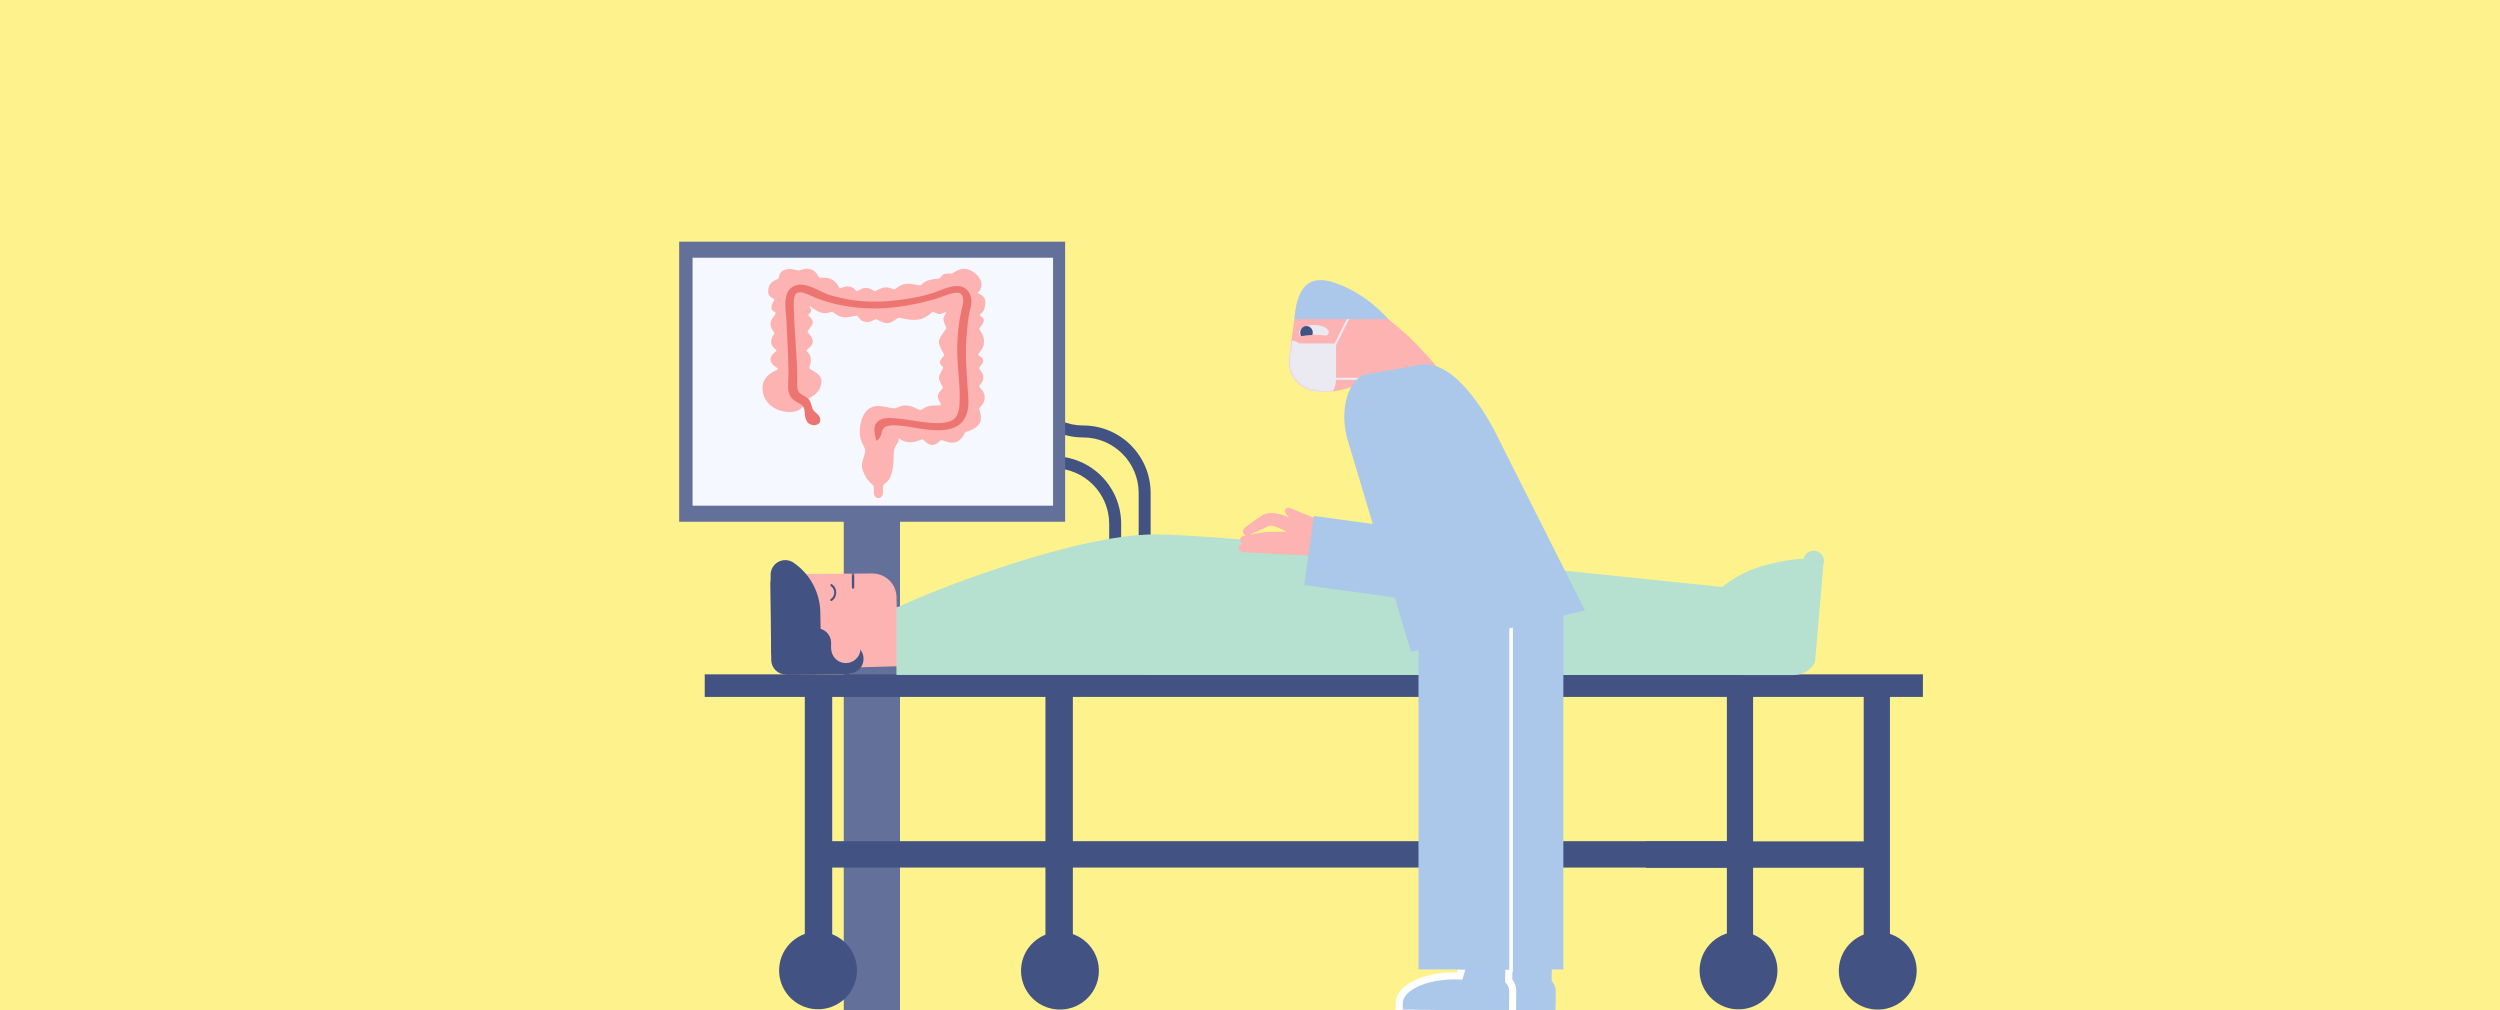 <?xml version="1.0" encoding="UTF-8"?>
<svg xmlns="http://www.w3.org/2000/svg" width="1200" height="485" viewBox="0 0 1200 485" fill="none">
  <rect x="0" y="0" width="1200" height="485" fill="#333333" stroke="none"/>
  <g clip-path="url(#clip0_6115_157)">
    <rect width="1200" height="485" fill="#FDF28C"></rect>
    <path d="M532.41 316.908H538.148V251.444C538.148 233.517 523.65 219.014 505.729 219.014C491.029 219.014 479.048 207.029 479.048 192.325V170.672H473.309V192.325C473.309 210.252 487.807 224.755 505.729 224.755C520.428 224.755 532.41 236.74 532.41 251.444V316.908Z" fill="#415283"></path>
    <path d="M546.562 302.119H552.301V236.655C552.301 218.728 537.802 204.225 519.881 204.225C505.181 204.225 493.2 192.24 493.2 177.536V155.883H487.461V177.536C487.461 195.463 501.959 209.966 519.881 209.966C534.581 209.966 546.562 221.951 546.562 236.655V302.119Z" fill="#415283"></path>
    <rect x="326" y="116" width="185.263" height="134.444" fill="#63719A"></rect>
    <rect width="27" height="236" transform="matrix(1 0 0 -1 405 486)" fill="#63719A"></rect>
    <rect x="332.434" y="123.719" width="173.04" height="119.006" fill="#F6F8FF"></rect>
    <path d="M513.09 316.742H508.383V323.571H513.09V316.742Z" fill="#415283"></path>
    <path d="M518.796 316.742H513.09V323.571H518.796V316.742Z" fill="#ABC8EB"></path>
    <path d="M923 323.688H338.273V334.523H923V323.688Z" fill="#415283"></path>
    <path d="M828.793 416.427V403.766L399.29 403.766V416.427L828.793 416.427Z" fill="#415283"></path>
    <path d="M896.695 416.521V403.859H789.997V416.521H896.695Z" fill="#415283"></path>
    <path d="M411.13 468.622C412.687 458.447 405.679 448.94 395.476 447.386C385.274 445.833 375.74 452.823 374.183 462.998C372.626 473.173 379.634 482.681 389.837 484.234C400.039 485.787 409.573 478.798 411.13 468.622Z" fill="#415283"></path>
    <path d="M399.46 330.531H386.309V466.259H399.46V330.531Z" fill="#415283"></path>
    <path d="M527.224 468.942C528.878 458.783 521.959 449.21 511.772 447.561C501.585 445.912 491.987 452.812 490.333 462.971C488.68 473.131 495.598 482.704 505.785 484.353C515.972 486.002 525.571 479.102 527.224 468.942Z" fill="#415283"></path>
    <path d="M514.968 330.531H501.816V466.259H514.968V330.531Z" fill="#415283"></path>
    <path d="M852.951 468.707C854.534 458.536 847.55 449.011 837.351 447.432C827.153 445.853 817.602 452.819 816.019 462.99C814.436 473.161 821.42 482.686 831.618 484.265C841.817 485.844 851.368 478.879 852.951 468.707Z" fill="#415283"></path>
    <path d="M841.478 330.531H828.898V466.259H841.478V330.531Z" fill="#415283"></path>
    <path d="M919.767 468.967C921.426 458.808 914.514 449.231 904.328 447.576C894.142 445.921 884.539 452.815 882.88 462.973C881.22 473.132 888.132 482.709 898.319 484.364C908.505 486.019 918.107 479.125 919.767 468.967Z" fill="#415283"></path>
    <path d="M907.162 330.531H894.582V466.259H907.162V330.531Z" fill="#415283"></path>
    <path d="M407.504 323.613L406.86 275.529L370.148 281.949L377.214 323.83L407.504 323.613Z" fill="#415283"></path>
    <path d="M447.296 319.318L442.568 291.218L406.857 291.498L406.866 320.458L447.296 319.318Z" fill="#FCB3B2"></path>
    <path d="M398.635 275.426L418.701 275.266C425.067 275.243 430.303 280.32 430.327 286.669L430.502 297.774L430.655 311.114L384.162 311.591L383.802 275.578L398.635 275.426Z" fill="#FCB3B2"></path>
    <mask id="mask0_6115_157" style="mask-type:alpha" maskUnits="userSpaceOnUse" x="383" y="275" width="48" height="37">
      <path d="M398.635 275.426L418.701 275.266C425.067 275.243 430.303 280.32 430.327 286.669L430.502 297.774L430.655 311.114L384.162 311.591L383.802 275.578L398.635 275.426Z" fill="#FCB3B2"></path>
    </mask>
    <g mask="url(#mask0_6115_157)">
      <path d="M401.394 284.415C401.396 283.632 401.213 282.84 400.836 282.118C400.467 281.422 399.937 280.831 399.301 280.434C399.068 280.284 398.778 280.371 398.64 280.626C398.503 280.881 398.583 281.198 398.816 281.348C399.307 281.657 399.716 282.107 400.005 282.653C400.895 284.353 400.358 286.525 398.802 287.506C398.568 287.655 398.486 287.972 398.623 288.227C398.759 288.483 399.049 288.571 399.283 288.422C400.63 287.554 401.391 286.008 401.394 284.415Z" fill="#415283"></path>
      <path d="M409.465 282.003C409.465 282.003 409.465 279 409.465 275.5" stroke="#415283" stroke-width="1.141" stroke-linecap="round"></path>
    </g>
    <path d="M413.877 319.137C415.485 315.604 413.916 311.439 410.374 309.836C406.831 308.232 402.656 309.796 401.048 313.329C399.44 316.862 401.009 321.027 404.551 322.63C408.094 324.234 412.269 322.67 413.877 319.137Z" fill="#415283"></path>
    <path d="M370.233 312.558L369.896 275.924C369.864 272.083 372.973 268.873 376.871 268.856C378.536 268.818 380.116 269.402 381.418 270.453C389.09 275.905 393.687 284.78 393.76 294.181L394.001 319.293L377.367 319.481C373.47 319.498 370.265 316.398 370.233 312.558Z" fill="#415283"></path>
    <path d="M384.778 308.356C384.802 304.478 388.073 301.41 391.971 301.526C395.758 301.593 398.801 304.618 398.932 308.303L399.116 318.933" fill="#415283"></path>
    <path d="M370.188 316.793L369.81 280.194C369.774 276.357 372.858 273.207 376.729 273.115C377.938 273.07 379.162 273.426 380.232 273.977C380.591 274.205 380.949 274.433 381.283 274.715C388.968 280.17 393.579 289.043 393.663 298.435L393.906 323.577L377.257 323.748C373.41 323.785 370.254 320.709 370.188 316.793Z" fill="#415283"></path>
    <path d="M412.428 314.16C414.036 310.627 412.467 306.463 408.925 304.859C405.382 303.256 401.207 304.82 399.599 308.353C397.991 311.886 399.559 316.05 403.102 317.654C406.644 319.257 410.82 317.693 412.428 314.16Z" fill="#FCB3B2"></path>
    <path d="M430.293 291.769C447.162 283.503 516.382 256.516 554.261 256.516C582.791 256.516 704.541 269.108 704.541 269.108L826.648 281.767C832.744 276.84 839.82 273.261 847.407 271.267C858.683 268.352 864.417 268.222 865.719 268.236C865.828 267.752 866.011 267.287 866.261 266.859C866.897 265.734 867.951 264.903 869.195 264.546C870.439 264.188 871.774 264.332 872.913 264.947C874.052 265.561 874.903 266.598 875.283 267.832C875.663 269.066 875.541 270.4 874.945 271.546L875.176 271.634L871.21 317.789C870.272 319.661 868.828 321.236 867.043 322.336C865.257 323.436 863.2 324.018 861.101 324.018L475.226 323.976H430.293V291.769Z" fill="#B6E0CF"></path>
    <path fill-rule="evenodd" clip-rule="evenodd" d="M631.711 249.037L627.723 247.367L627.723 247.373L627.712 247.373L627.599 247.322C626.535 246.877 625.816 246.576 625.021 246.242L625.017 246.241L624.975 246.223L624.973 246.223C623.809 245.734 622.464 245.171 619.631 243.987C618.323 243.439 617.341 243.643 616.915 244.66C616.489 245.677 617.343 246.857 618.091 247.666C618.343 247.939 618.594 248.199 618.845 248.449C612.304 245.488 608.512 246.021 606.279 247.117C606.277 247.118 606.275 247.119 606.273 247.121C606.144 247.178 606.019 247.247 605.899 247.326C604.053 248.536 601.477 250.258 597.582 253.282C596.71 253.959 596.299 255.056 596.851 256.01C597.175 256.571 597.711 256.876 598.304 256.943C597.918 257.021 597.521 257.103 597.11 257.19C596.031 257.417 595.183 258.224 595.262 259.324C595.321 260.157 595.882 260.76 596.629 261.025L596.542 261.042C595.458 261.251 594.589 262.046 594.649 263.142C594.709 264.237 595.649 264.963 596.749 265.033C601.659 265.346 605.053 265.511 607.249 265.584C607.255 265.585 607.262 265.585 607.268 265.585C607.404 265.612 607.542 265.629 607.682 265.636L621.695 266.341C621.787 266.34 621.879 266.335 621.97 266.325L621.97 266.361L634.292 266.981L634.289 266.961C642.828 267.38 652.87 269.2 660.94 272.018C678.804 278.258 709.679 287.778 717.489 277.125C720.51 273.003 720.184 267.864 718.622 262.574C715.681 252.589 709.756 247.944 698.727 251.228C691.984 253.237 688.017 258.898 685.683 265.033C680.563 278.493 641.817 249.697 641.817 249.697C641.77 249.819 641.673 250.022 641.489 250.409C641.277 250.856 640.949 251.547 640.446 252.639C640.158 253.265 639.89 253.804 639.648 254.288C639.282 255.021 638.978 255.632 638.758 256.241C638.657 256.192 638.553 256.15 638.447 256.113L631.788 249.069L631.717 249.001L631.711 249.037ZM608.851 252.529L608.341 252.769C606.42 253.673 603.795 254.909 599.782 256.651C603.12 256.009 605.44 255.691 607.196 255.464C607.206 255.463 607.216 255.461 607.226 255.46C607.431 255.412 607.641 255.386 607.854 255.382L607.854 255.375L617.458 255.204C614.822 253.712 610.85 251.801 608.868 252.523C608.862 252.525 608.856 252.527 608.851 252.529Z" fill="#FCB3B2"></path>
    <path d="M719.625 468.403C734.657 468.586 746.759 474.756 746.662 482.166L746.606 486.961L735.021 486.813L724.908 486.691L692.174 486.279L692.239 481.48C692.331 474.062 704.596 468.207 719.625 468.403Z" fill="#ABC8EB"></path>
    <path d="M732.599 475.614C732.622 473.743 733.391 471.959 734.734 470.652C736.077 469.346 737.886 468.625 739.762 468.649C741.638 468.672 743.428 469.437 744.737 470.777C746.047 472.116 746.769 473.919 746.746 475.79L746.659 482.163" fill="#ABC8EB"></path>
    <path d="M719.304 475.099L744.732 475.424L745.051 449.945L726.87 449.716L719.304 475.099Z" fill="#ABC8EB"></path>
    <mask id="path-35-outside-1_6115_157" maskUnits="userSpaceOnUse" x="669.137" y="447.719" width="59" height="41" fill="black">
      <rect fill="white" x="669.137" y="447.719" width="59" height="41"></rect>
      <path d="M700.674 468.447C700.125 468.424 699.572 468.409 699.014 468.402C683.986 468.207 671.72 474.061 671.628 481.479L671.564 486.278L704.298 486.689L714.411 486.812L725.996 486.96L726.052 482.165C726.052 482.142 726.051 482.118 726.051 482.095L726.136 475.794C726.16 473.947 725.454 472.166 724.175 470.832L724.437 449.947L706.256 449.719L700.674 468.447Z"></path>
    </mask>
    <path d="M700.674 468.447C700.125 468.424 699.572 468.409 699.014 468.402C683.986 468.207 671.72 474.061 671.628 481.479L671.564 486.278L704.298 486.689L714.411 486.812L725.996 486.96L726.052 482.165C726.052 482.142 726.051 482.118 726.051 482.095L726.136 475.794C726.16 473.947 725.454 472.166 724.175 470.832L724.437 449.947L706.256 449.719L700.674 468.447Z" fill="#ABC8EB"></path>
    <path d="M700.674 468.447L702.314 468.936L701.933 470.212L700.603 470.157L700.674 468.447ZM699.014 468.402L698.993 470.113L698.992 470.113L699.014 468.402ZM671.628 481.479L673.339 481.501L673.339 481.502L671.628 481.479ZM671.564 486.278L671.542 487.989L669.83 487.968L669.853 486.255L671.564 486.278ZM704.298 486.689L704.277 488.4L704.277 488.4L704.298 486.689ZM714.411 486.812L714.431 485.102L714.432 485.102L714.411 486.812ZM725.996 486.96L727.706 486.98L727.686 488.692L725.974 488.671L725.996 486.96ZM726.052 482.165L724.341 482.145L724.341 482.143L726.052 482.165ZM726.051 482.095L724.34 482.09L724.34 482.081L724.34 482.072L726.051 482.095ZM726.136 475.794L727.847 475.816L727.847 475.817L726.136 475.794ZM724.175 470.832L722.94 472.016L722.456 471.511L722.464 470.811L724.175 470.832ZM724.437 449.947L724.458 448.237L726.169 448.258L726.148 449.969L724.437 449.947ZM706.256 449.719L704.617 449.23L704.986 447.992L706.278 448.008L706.256 449.719ZM700.674 468.447L700.603 470.157C700.07 470.134 699.534 470.12 698.993 470.113L699.014 468.402L699.035 466.692C699.61 466.699 700.18 466.714 700.746 466.738L700.674 468.447ZM699.014 468.402L698.992 470.113C691.683 470.018 685.129 471.399 680.457 473.63C675.675 475.913 673.372 478.801 673.339 481.501L671.628 481.479L669.918 481.458C669.976 476.74 673.852 472.992 678.983 470.542C684.223 468.04 691.317 466.591 699.036 466.692L699.014 468.402ZM671.628 481.479L673.339 481.502L673.275 486.301L671.564 486.278L669.853 486.255L669.918 481.457L671.628 481.479ZM671.564 486.278L671.585 484.568L704.32 484.979L704.298 486.689L704.277 488.4L671.542 487.989L671.564 486.278ZM704.298 486.689L704.319 484.979L714.431 485.102L714.411 486.812L714.39 488.523L704.277 488.4L704.298 486.689ZM714.411 486.812L714.432 485.102L726.017 485.249L725.996 486.96L725.974 488.671L714.389 488.523L714.411 486.812ZM725.996 486.96L724.285 486.94L724.341 482.145L726.052 482.165L727.763 482.185L727.706 486.98L725.996 486.96ZM726.052 482.165L724.341 482.143C724.341 482.157 724.341 482.167 724.341 482.171C724.342 482.175 724.342 482.177 724.341 482.172C724.341 482.169 724.341 482.157 724.341 482.145C724.341 482.132 724.34 482.113 724.34 482.09L726.051 482.095L727.762 482.099C727.762 482.088 727.762 482.081 727.762 482.079C727.762 482.079 727.762 482.079 727.762 482.088C727.762 482.094 727.763 482.108 727.763 482.124C727.763 482.14 727.763 482.162 727.763 482.187L726.052 482.165ZM726.051 482.095L724.34 482.072L724.425 475.771L726.136 475.794L727.847 475.817L727.762 482.118L726.051 482.095ZM726.136 475.794L724.425 475.772C724.443 474.375 723.91 473.027 722.94 472.016L724.175 470.832L725.41 469.648C726.998 471.305 727.876 473.518 727.847 475.816L726.136 475.794ZM724.175 470.832L722.464 470.811L722.726 449.926L724.437 449.947L726.148 449.969L725.886 470.853L724.175 470.832ZM724.437 449.947L724.415 451.658L706.235 451.429L706.256 449.719L706.278 448.008L724.458 448.237L724.437 449.947ZM706.256 449.719L707.896 450.207L702.314 468.936L700.674 468.447L699.035 467.959L704.617 449.23L706.256 449.719Z" fill="white" mask="url(#path-35-outside-1_6115_157)"></path>
    <rect width="49.987" height="167.433" transform="matrix(-1 0 0 1 730.863 297.898)" fill="#ABC8EB"></rect>
    <rect width="49.987" height="191.347" transform="matrix(-1 0 0 1 750.414 273.992)" fill="#ABC8EB"></rect>
    <path d="M725.312 274.07V465.838" stroke="white" stroke-width="1.711" stroke-linecap="round"></path>
    <rect width="33.489" height="89.919" transform="matrix(-0.137 0.991 0.991 0.136 630.629 247.633)" fill="#ABC8EB"></rect>
    <path d="M639.883 135.913C648.695 137.091 675.839 161.227 675.839 161.227C701.621 186.666 693.54 185.581 702.164 204.081L687.499 210.175L676.076 183.25L658.775 180.937L651.538 184.462C645.199 187.553 638.078 188.671 631.098 187.672L630.729 187.623C627.06 187.093 623.75 185.138 621.518 182.181C619.285 179.225 618.31 175.508 618.805 171.836L622.082 147.457C623.106 139.905 631.072 134.735 639.883 135.913Z" fill="#FCB3B2"></path>
    <mask id="mask1_6115_157" style="mask-type:alpha" maskUnits="userSpaceOnUse" x="618" y="135" width="85" height="76">
      <path d="M639.879 135.913C648.691 137.091 675.836 161.227 675.836 161.227C701.617 186.666 693.536 185.581 702.16 204.081L687.495 210.175L676.072 183.25L658.771 180.937L651.534 184.462C645.195 187.553 638.074 188.671 631.094 187.672L630.725 187.623C627.056 187.093 623.746 185.138 621.514 182.181C619.281 179.225 618.306 175.508 618.801 171.836L622.078 147.457C623.102 139.905 631.068 134.735 639.879 135.913Z" fill="#FCB3B2"></path>
    </mask>
    <g mask="url(#mask1_6115_157)">
      <path d="M648.049 152.23C648.187 151.987 648.101 151.658 647.86 151.519C647.619 151.381 647.291 151.467 647.154 151.71L640.576 164.876L623.581 164.876C622.496 163.958 621.119 163.403 619.586 163.403C618.054 163.403 616.676 163.958 615.591 164.876L607.516 164.876L607.516 181.843C607.516 190.265 614.455 197.076 623.788 197.076C632.931 197.076 640.972 190.525 641.299 182.362C641.299 182.362 641.299 182.362 641.317 182.362L657.884 182.362C658.177 182.362 658.401 182.137 658.401 181.843C658.401 181.548 658.177 181.323 657.884 181.323L641.317 181.323L641.317 165.708L648.049 152.23Z" fill="#EBE9F1"></path>
    </g>
    <path d="M627.173 156.552C626.89 156.556 626.609 156.603 626.339 156.69C627.669 156.24 629.06 156.007 630.461 156.002C634.496 155.945 637.788 157.516 637.817 159.508C637.817 159.536 637.817 159.568 637.818 159.599C637.806 159.814 637.75 160.024 637.654 160.216C637.557 160.407 637.423 160.576 637.259 160.711C637.095 160.846 636.905 160.944 636.701 161C636.497 161.055 636.285 161.066 636.076 161.033C634.236 160.764 632.377 160.645 630.518 160.679L629.938 160.687C630.12 160.227 630.188 159.728 630.136 159.234C630.084 158.741 629.913 158.268 629.638 157.858C629.363 157.448 628.994 157.114 628.562 156.886C628.13 156.658 627.65 156.542 627.164 156.549L627.173 156.552Z" fill="#EBE9F1"></path>
    <path d="M626.34 156.625C625.95 156.799 625.601 157.064 625.317 157.402C625.034 157.74 624.822 158.142 624.698 158.58C624.574 159.017 624.541 159.48 624.6 159.934C624.66 160.388 624.811 160.822 625.042 161.205C624.666 161.223 624.297 161.082 624.014 160.81C623.731 160.539 623.556 160.159 623.525 159.75L623.523 159.656C623.521 158.431 624.622 157.327 626.34 156.625Z" fill="#EBE9F1"></path>
    <path d="M625.951 156.737C626.033 156.704 626.114 156.673 626.199 156.646C626.474 156.555 626.76 156.507 627.049 156.503C627.544 156.496 628.033 156.616 628.473 156.852C628.913 157.089 629.29 157.435 629.57 157.86C629.85 158.285 630.024 158.775 630.078 159.287C630.131 159.798 630.062 160.316 629.876 160.792C628.182 160.834 626.494 161.006 624.824 161.304C624.746 161.319 624.666 161.326 624.586 161.327C624.343 160.943 624.185 160.508 624.122 160.053C624.06 159.598 624.096 159.134 624.226 158.695C624.357 158.256 624.579 157.853 624.877 157.514C625.176 157.175 625.542 156.908 625.951 156.734L625.951 156.737Z" fill="#415283"></path>
    <path d="M639.828 135.487C656.125 140.618 666.313 153.176 666.313 153.176L621.244 153.177C622.269 145.624 623.531 130.356 639.828 135.487Z" fill="#ABC8EB"></path>
    <path d="M654.867 179.838L679.639 175.482C700.818 169.129 720.14 212.281 720.14 212.281L760.766 292.982L677.285 312.853L647.206 212.282C642.919 199.411 645.811 183.421 654.867 179.838Z" fill="#ABC8EB"></path>
    <path d="M388.44 176.585C388.44 177.541 394.587 179.043 394.279 183.278C393.883 188.733 389.976 189.972 388.286 191.338C386.595 192.704 385.664 197.436 379.987 197.758C372.764 198.168 366.156 193.66 366.002 186.557C365.849 179.453 373.225 177.814 373.379 177.131C373.533 176.448 370.152 175.492 369.844 172.897C369.537 170.301 372.764 168.662 372.764 168.252C372.764 167.842 370.152 166.613 370.152 164.154C370.152 161.695 371.688 160.602 371.688 159.919C371.688 159.237 369.691 157.734 369.844 155.275C369.998 152.816 372.303 151.313 372.303 150.357C372.303 149.401 370.152 149.674 370.305 147.489C370.459 145.303 371.688 144.62 371.688 143.8C371.688 142.981 368.154 143.117 368.769 138.883C369.383 134.648 372.764 134.511 373.533 133.828C374.301 133.145 373.379 130.823 376.453 129.594C379.526 128.364 382.446 129.867 383.214 129.867C383.983 129.867 387.056 128.228 389.669 129.457C392.282 130.687 392.589 132.736 393.204 133.145C393.818 133.555 396.431 132.736 399.197 134.102C401.963 135.468 402.732 138.336 403.193 138.336C403.654 138.336 405.618 137.253 407.496 137.517C410.416 137.927 410.416 139.702 411.338 139.702C412.26 139.702 413.336 138.063 415.948 138.2C417.942 138.304 419.175 139.702 419.944 139.702C420.712 139.702 422.264 138.406 424.093 138.063C427.013 137.517 428.55 139.019 429.318 138.883C430.087 138.746 431.777 136.697 434.697 136.287C437.617 135.877 441.151 137.107 441.766 136.97C442.381 136.834 442.842 135.468 445.762 134.511C447.637 133.897 450.372 133.828 450.833 133.692C451.294 133.555 452.046 132.022 452.985 131.643C454.675 130.96 456.519 131.506 457.134 131.233C457.749 130.96 460.669 128.364 464.203 129.184C467.738 130.004 471.426 133.692 471.119 136.834C470.812 139.976 469.121 140.249 469.275 140.659C469.428 141.068 473.424 141.478 472.963 145.986C472.502 150.494 470.35 150.357 470.35 151.177C470.35 151.997 472.348 152.133 472.195 153.909C472.041 155.685 470.043 157.324 470.043 157.87C470.043 158.417 472.348 160.603 472.348 164.018C472.348 167.433 469.429 169.755 469.429 170.301C469.429 170.848 471.887 171.257 471.887 173.033C471.887 174.809 470.197 175.902 470.043 176.585C469.89 177.268 472.041 178.907 472.041 181.229C472.041 183.552 470.043 184.644 470.043 185.464C470.043 186.284 472.809 187.65 472.656 190.928C472.502 194.207 470.197 195.436 470.043 195.982C469.89 196.529 472.041 200.763 469.89 203.632C467.738 206.501 464.05 207.047 463.435 207.457C462.82 207.867 461.898 211.282 458.825 212.238C455.751 213.194 452.524 211.145 451.755 211.282C450.987 211.418 450.065 213.468 447.606 213.604C445.147 213.741 443.457 210.872 442.688 210.872C441.92 210.872 439.461 212.648 435.927 212.238C432.392 211.828 431.777 210.052 431.47 210.326C431.162 210.599 431.623 211.418 431.009 212.375C430.394 213.331 429.626 214.424 429.165 216.063C428.704 217.702 429.529 222.866 427.628 228.357C426.398 231.909 423.752 231.962 423.752 233.722C423.752 235.482 423.917 239.002 421.607 239.002C419.297 239.002 419.462 235.042 419.462 233.722C419.462 232.402 416.308 231.857 414.104 225.762C412.721 221.937 415.487 218.385 415.333 216.336C415.129 213.607 411.799 211.965 412.874 204.452C413.618 199.258 416.255 195.026 421.173 194.89C424.413 194.799 428.242 196.256 429.625 195.982C431.008 195.709 432.238 194.48 435.158 194.616C438.078 194.753 440.844 196.802 441.766 196.802C442.688 196.802 443.759 195.419 445.454 195.026C448.989 194.206 451.294 194.89 451.601 194.343C451.909 193.797 450.526 192.841 450.218 190.655C449.911 188.469 452.37 186.83 452.523 186.284C452.677 185.737 450.833 183.005 450.679 181.503C450.526 180 452.677 177.268 452.677 176.448C452.677 175.629 451.14 175.219 451.14 173.853C451.14 172.487 452.984 171.257 453.138 170.438C453.292 169.618 450.679 166.613 450.679 164.154C450.679 161.695 454.368 158.007 454.214 157.461C454.06 156.914 452.831 154.455 452.831 153.089C452.831 151.723 454.368 150.357 454.06 149.947C453.753 149.538 452.062 150.767 450.987 150.767C449.911 150.767 448.22 149.674 447.759 149.674C447.298 149.674 444.993 152.68 440.998 153.363C437.002 154.046 432.391 152.543 431.47 152.543C430.547 152.543 428.242 155.138 425.937 155.138C423.632 155.138 421.019 153.226 420.405 153.226C419.79 153.226 417.829 154.818 415.794 154.592C412.516 154.228 412.259 151.86 411.337 151.587C410.415 151.313 407.495 152.68 404.729 152.27C401.963 151.86 400.58 150.084 399.658 149.811C398.736 149.538 396.43 150.904 393.818 149.947C391.205 148.991 388.9 146.806 388.593 146.942C388.285 147.079 389.515 148.035 389.361 149.128C389.208 150.221 387.978 150.904 387.978 151.313C387.978 151.723 389.976 152.68 390.13 154.455C390.283 156.231 387.517 158.553 387.671 159.236C387.824 159.919 390.13 161.832 390.13 164.017C390.13 166.203 387.21 167.569 387.21 168.252C387.21 168.935 389.054 169.755 389.207 172.35C389.362 174.946 388.44 175.902 388.44 176.585Z" fill="#FCB3B2"></path>
    <path d="M464.183 158.584C464.508 155.09 464.845 151.478 465.785 148.089C466.816 144.37 466.217 141.241 464.053 139.043C462.896 137.867 461.31 137.272 459.339 137.272C456.739 137.272 453.827 138.327 451.581 139.247C442.841 142.825 432.078 144.159 424.588 144.647C422.986 144.752 421.359 144.805 419.752 144.805C412.409 144.805 405.215 143.734 398.371 141.622C396.633 141.085 395.027 140.317 393.327 139.503C391.117 138.445 388.832 137.351 386.251 136.827C385.618 136.698 384.985 136.633 384.37 136.633C381.476 136.633 379.164 138.012 378.026 140.417C376.527 143.584 376.923 147.584 377.273 151.113C377.382 152.216 377.485 153.257 377.529 154.227C377.6 155.81 377.664 157.393 377.728 158.977C377.858 162.176 377.992 165.484 378.184 168.738C378.397 173.451 378.617 178.336 378.368 183.122C378.219 185.99 378.051 189.22 380.364 191.459C381.113 192.184 382.029 192.695 382.915 193.191C383.935 193.761 384.898 194.299 385.467 195.091C386.124 196.007 386.213 197.19 386.308 198.442L386.328 198.712C386.451 200.279 386.736 201.89 387.983 203.057C388.675 203.704 389.717 204.09 390.77 204.09C391.302 204.09 391.812 203.988 392.246 203.795C392.745 203.574 393.147 203.232 393.409 202.806C394.195 201.532 393.545 200.056 392.675 199.099C392.35 198.742 391.994 198.426 391.648 198.12C391.189 197.714 390.756 197.33 390.449 196.896C390.015 196.28 389.806 195.524 389.585 194.723C389.318 193.753 389.042 192.751 388.335 191.871C387.628 190.991 386.649 190.432 385.702 189.892C384.882 189.424 384.107 188.981 383.596 188.374C382.611 187.207 382.649 185.455 382.681 183.91C382.814 177.611 382.364 171.232 381.93 165.062C381.58 160.098 381.218 154.965 381.165 149.92C381.16 149.506 381.129 148.998 381.092 148.411C380.93 145.839 380.63 141.05 383.001 140.427C383.311 140.345 383.651 140.304 384.012 140.304C385.783 140.304 387.852 141.271 389.677 142.123C390.398 142.46 391.078 142.778 391.714 143.026C400.271 146.356 409.722 148.045 419.802 148.045C421.395 148.045 423.016 148.001 424.622 147.915C432.711 147.478 442.387 145.4 448.744 143.602C449.744 143.319 450.901 142.883 452.127 142.421C454.557 141.506 457.311 140.469 459.299 140.469C460.072 140.469 460.645 140.624 461.051 140.945C462.877 142.389 462.355 145.404 462.047 146.633C460.097 154.393 459.337 161.435 459.506 170.179C459.567 173.348 459.833 176.556 460.091 179.658C460.492 184.499 460.908 189.504 460.538 194.396C460.367 196.658 459.915 199.468 457.92 201.136C456.534 202.295 454.392 202.92 451.372 203.048C450.88 203.069 450.371 203.08 449.859 203.08C445.956 203.08 441.982 202.464 438.139 201.868C434.821 201.354 431.391 200.822 427.957 200.671C427.584 200.654 427.246 200.647 426.922 200.647C425.36 200.647 423.095 200.806 421.476 202.19C419.118 204.206 419.56 207.374 420.304 210.207L420.679 211.633L421.819 210.577C422.704 209.76 422.959 208.683 423.184 207.733C423.33 207.119 423.468 206.539 423.748 206.061C424.696 204.449 427.168 204.111 429.075 204.111C429.41 204.111 429.759 204.122 430.111 204.143C433.064 204.318 436.058 204.813 438.954 205.292C442.639 205.901 446.449 206.531 450.289 206.531C450.461 206.531 450.634 206.53 450.806 206.527C454.872 206.467 458.077 205.579 460.333 203.888C463.019 201.874 464.081 198.985 464.498 196.917C465.029 194.288 464.844 191.608 464.681 189.245C464.604 188.122 464.523 186.999 464.443 185.876C463.836 177.423 463.208 168.683 464.037 160.131C464.087 159.617 464.135 159.101 464.183 158.584Z" fill="#EC7571"></path>
    <rect x="419.461" y="230.492" width="4.29" height="8.507" rx="2.145" fill="#FCB3B2"></rect>
  </g>
  <defs>
    <clipPath id="clip0_6115_157">
      <rect width="1200" height="485" fill="white"></rect>
    </clipPath>
  </defs>
</svg>
